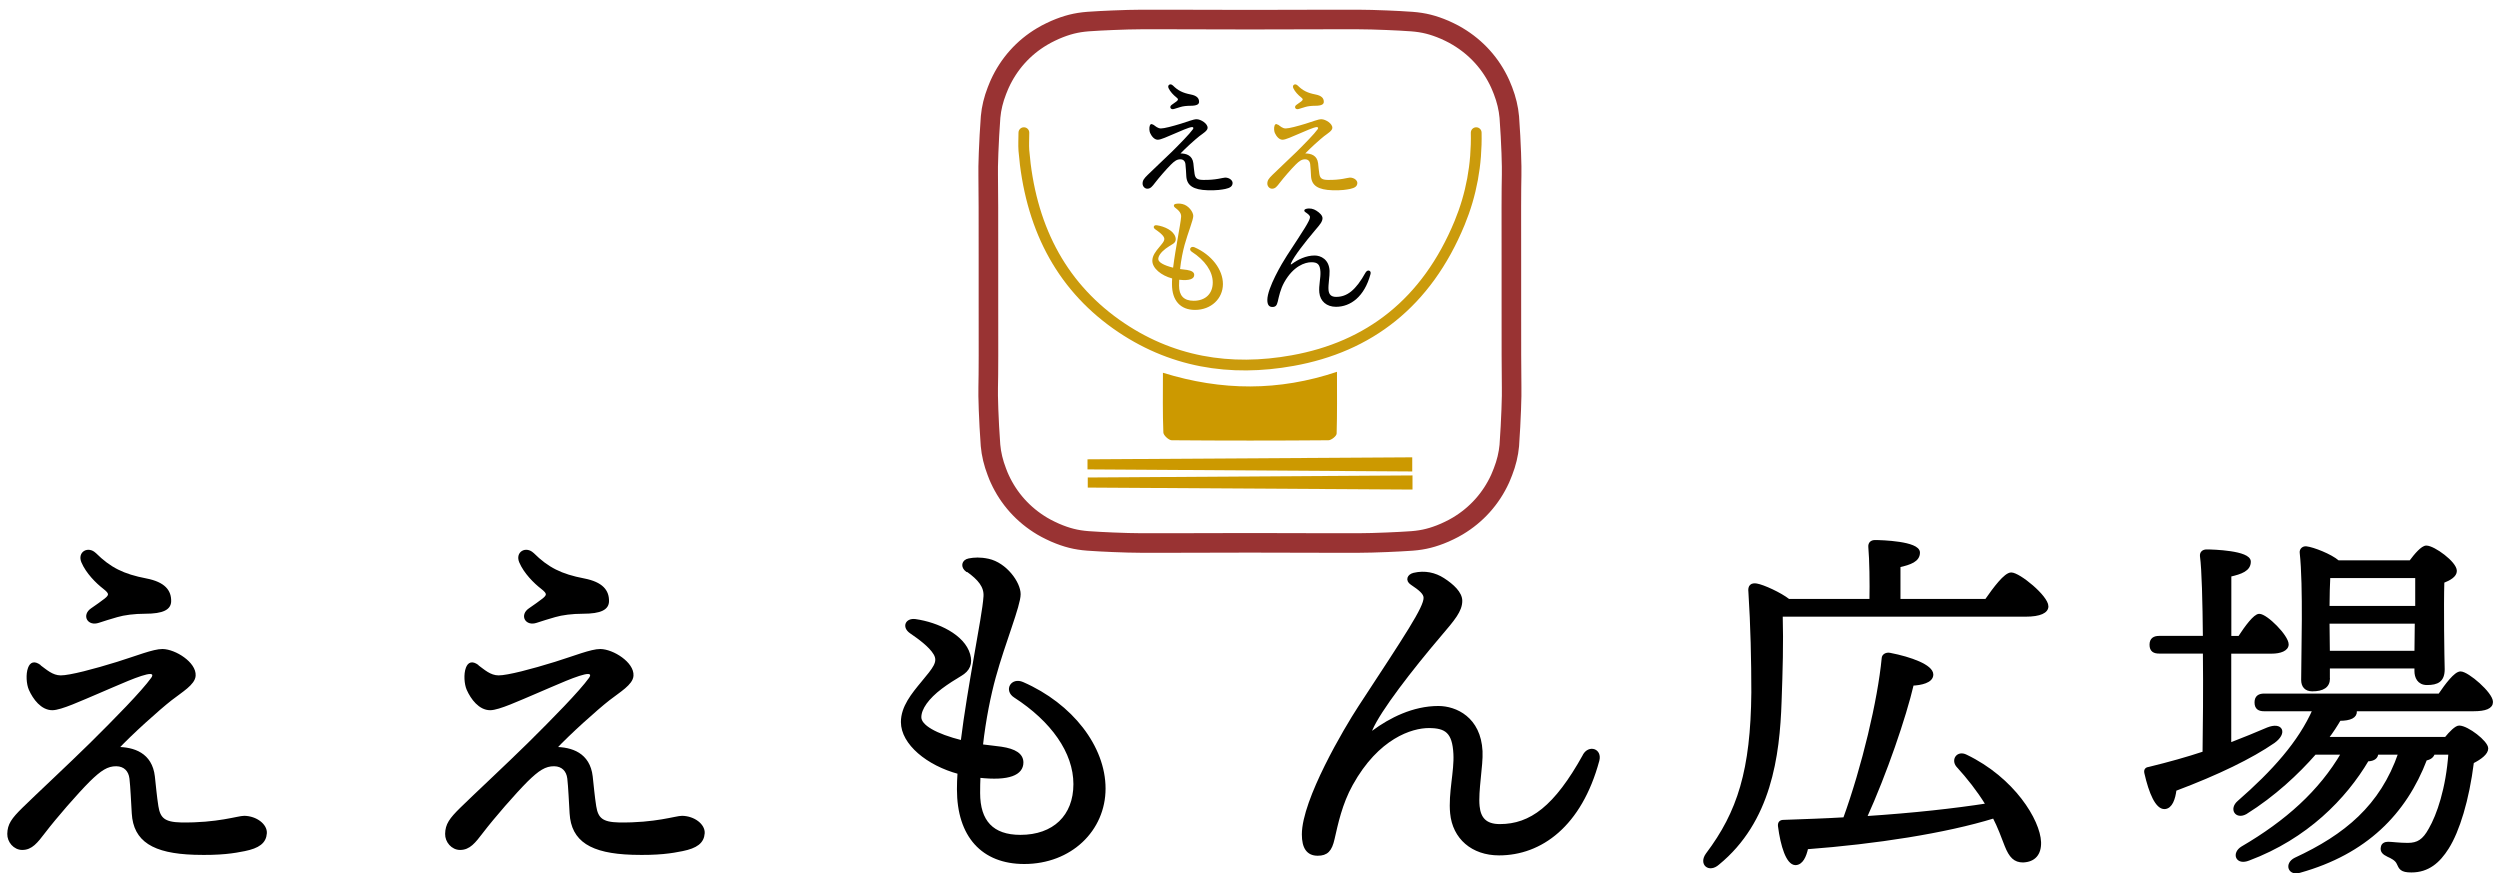 <?xml version="1.0" encoding="UTF-8"?><svg id="_イヤー_1" xmlns="http://www.w3.org/2000/svg" viewBox="0 0 290 101.31"><defs><style>.cls-1{fill:#cb9b0c;}.cls-2{stroke:#cb9b0c;stroke-width:1.25px;}.cls-2,.cls-3{fill:none;}.cls-2,.cls-3,.cls-4{stroke-linecap:round;stroke-linejoin:round;}.cls-5{fill:#c90;}.cls-3{stroke:#933;stroke-width:2.27px;}.cls-4{stroke:#000;stroke-width:.35px;}</style></defs><g><g><path class="cls-5" d="M126.15,54.44v-1.16c12.55-.08,25.08-.16,37.67-.23v1.64l-37.67-.24Z"/><path class="cls-5" d="M163.85,55.15v1.64l-37.67-.23v-1.17l37.67-.24Z"/></g><path class="cls-5" d="M134.9,43.24c6.84,2.12,13.44,2.15,20.19-.11,0,2.5,.03,4.83-.04,7.16,0,.29-.62,.78-.95,.78-6.06,.05-12.12,.05-18.18,0-.34,0-.96-.57-.97-.9-.09-2.24-.05-4.49-.05-6.93Z"/><path class="cls-2" d="M171.24,15.39c.08,3.71-.57,7.18-1.92,10.46-3.84,9.32-10.56,14.4-19.38,15.98-7.2,1.3-14.17,.23-20.47-4.24-6.55-4.66-9.99-11.5-10.7-20.13-.05-.66,0-1.32,0-2.07"/><path d="M133.8,14.47c.25,.18,.51,.43,.87,.43,.38,0,1.37-.26,2.31-.55,.78-.24,1.46-.52,1.82-.52,.5,0,1.32,.52,1.28,1.02-.02,.32-.51,.61-.96,.95-.49,.39-1.61,1.39-2.18,2,.68,0,1.38,.23,1.49,1.14,.04,.38,.08,.82,.14,1.22,.08,.51,.29,.7,.98,.71,1.49,.03,2.33-.27,2.57-.27,.48,0,.88,.32,.86,.65-.02,.36-.28,.55-.85,.67-.41,.08-.97,.18-2.03,.15-1.67-.05-2.42-.54-2.49-1.62-.02-.41-.06-1.1-.1-1.42-.04-.33-.24-.55-.59-.55-.39,0-.67,.19-1.12,.64-.51,.51-1.36,1.49-1.82,2.09-.32,.42-.52,.68-.89,.68-.31,0-.55-.29-.55-.59,0-.37,.16-.59,.6-1.02,.47-.47,1.92-1.82,2.75-2.63,.98-.97,2.1-2.11,2.49-2.66,.1-.14,.05-.24-.09-.25-.34,0-1.42,.5-2.11,.79-.71,.3-1.52,.68-1.87,.68-.42,0-.73-.42-.9-.79-.09-.21-.12-.61-.03-.85,.07-.19,.19-.24,.4-.09h0Zm2.25-4.56c.6,.6,1.15,.87,2.08,1.05,.73,.14,.97,.46,.96,.86,0,.28-.26,.45-1.01,.45-.42,0-.85,.05-1.14,.14-.26,.08-.52,.16-.75,.23-.39,.13-.6-.25-.27-.48,.25-.17,.39-.27,.56-.4,.24-.19,.2-.3-.05-.49-.3-.24-.69-.63-.88-1.05-.16-.38,.23-.57,.48-.32h0Z"/><path class="cls-1" d="M148.27,14.47c.25,.18,.51,.43,.87,.43,.38,0,1.37-.26,2.31-.55,.78-.24,1.46-.52,1.82-.52,.5,0,1.32,.52,1.28,1.02-.02,.32-.51,.61-.96,.95-.49,.39-1.61,1.39-2.18,2,.68,0,1.38,.23,1.49,1.14,.04,.38,.08,.82,.14,1.22,.08,.51,.29,.7,.98,.71,1.49,.03,2.33-.27,2.57-.27,.48,0,.88,.32,.86,.65-.02,.36-.28,.55-.85,.67-.41,.08-.97,.18-2.03,.15-1.67-.05-2.42-.54-2.49-1.62-.02-.41-.06-1.1-.1-1.42-.04-.33-.24-.55-.59-.55-.39,0-.67,.19-1.12,.64-.51,.51-1.36,1.49-1.82,2.09-.32,.42-.52,.68-.89,.68-.31,0-.55-.29-.55-.59,0-.37,.16-.59,.6-1.02,.47-.47,1.92-1.82,2.75-2.63,.98-.97,2.1-2.11,2.49-2.66,.1-.14,.05-.24-.09-.25-.34,0-1.42,.5-2.11,.79-.71,.3-1.52,.68-1.87,.68-.42,0-.73-.42-.9-.79-.09-.21-.12-.61-.03-.85,.07-.19,.19-.24,.4-.09h0Zm2.25-4.56c.6,.6,1.15,.87,2.08,1.05,.73,.14,.97,.46,.96,.86,0,.28-.26,.45-1.01,.45-.42,0-.85,.05-1.14,.14-.26,.08-.52,.16-.75,.23-.39,.13-.6-.25-.27-.48,.25-.17,.39-.27,.56-.4,.24-.19,.2-.3-.05-.49-.3-.24-.69-.63-.88-1.05-.16-.38,.23-.57,.48-.32h0Z"/><path class="cls-1" d="M136.31,24.08c-.22-.16-.17-.39,.07-.43,.21-.04,.46-.06,.79,.02,.7,.16,1.25,.92,1.25,1.38s-.62,1.96-1.01,3.37c-.19,.7-.4,1.68-.52,2.79,.29,.04,.55,.06,.8,.1,.56,.09,.84,.27,.84,.58,0,.45-.51,.7-1.74,.56,0,.23-.02,.45-.02,.68,0,1.16,.55,1.76,1.7,1.76,1.36,0,2.21-.82,2.21-2.12s-.92-2.59-2.44-3.57c-.38-.24-.12-.7,.31-.52,2,.87,3.31,2.59,3.31,4.27s-1.36,3-3.24,3c-1.69,0-2.67-1.08-2.67-2.97,0-.21,0-.44,.02-.68-1.28-.34-2.3-1.19-2.3-2.05,0-.61,.42-1.12,.82-1.6,.47-.56,.7-.83,.5-1.17-.19-.33-.65-.65-.98-.88-.31-.21-.18-.52,.18-.47h0c.9,.13,1.95,.62,2.16,1.38,.1,.35,0,.62-.35,.82-.2,.12-.55,.34-.78,.51-.54,.41-.86,.85-.86,1.21s.62,.73,1.72,1c.14-1.14,.36-2.4,.55-3.49,.18-1.06,.35-1.96,.38-2.42,.02-.4-.23-.71-.71-1.06h0Z"/><path d="M158.43,31.59c.2-.36,.67-.22,.55,.2-.71,2.64-2.32,3.8-4.01,3.8-1.08,0-1.83-.65-1.93-1.65-.08-.82,.17-1.69,.13-2.41-.05-.9-.36-1.11-1.06-1.11s-2.08,.42-3.15,2.35c-.43,.78-.6,1.6-.74,2.21-.11,.47-.26,.63-.63,.63-.39,0-.58-.27-.58-.81,0-1.39,1.71-4.29,2.28-5.16,1.93-2.95,2.67-4.05,2.67-4.45,0-.19-.2-.35-.55-.59-.19-.13-.12-.32,.1-.37,.44-.11,.85-.01,1.19,.21,.39,.25,.71,.56,.71,.87,0,.4-.3,.75-.85,1.39-1.16,1.37-2.46,3.03-2.8,3.83-.06,.15-.04,.2,.1,.09,.68-.5,1.62-.98,2.64-.98,.7,0,1.67,.44,1.73,1.78,.03,.59-.18,1.62-.12,2.24,.05,.49,.29,.78,.88,.78,1.26,0,2.27-.75,3.43-2.85h0Z"/><path class="cls-3" d="M154.7,62.99c-2.15,0-5.17-.02-8.63-.02h-2.15c-3.46,0-6.48,.01-8.63,.02-1.19,0-2.82,0-2.82,0-1.92,0-5.16-.16-5.71-.21-1.52-.07-2.58-.29-3.85-.78-.36-.14-.71-.29-1.05-.46-.34-.16-.65-.33-.96-.51-2.2-1.31-3.89-3.2-4.93-5.48l-.15-.34c-.06-.15-.13-.32-.19-.49-.39-1.01-.64-2.04-.73-3.06-.22-2.98-.3-5.87-.27-6.72,.04-1.41,.04-5.19,.03-9.97v-4.7c0-4.78,0-8.56-.03-9.97-.03-.85,.06-3.75,.28-6.74,.09-1.01,.34-2.03,.73-3.03,.07-.18,.14-.35,.21-.52l.13-.3c1.05-2.3,2.74-4.19,4.9-5.47,.34-.2,.65-.37,.97-.52,.36-.18,.71-.33,1.07-.47,1.27-.49,2.34-.71,3.8-.78,.59-.05,3.84-.21,5.76-.21,.62,0,1.52,0,2.68,0,2.16,0,5.23,.02,8.75,.02h2.18c3.53,0,6.6-.01,8.75-.02,1.16,0,2.06,0,2.62,0,1.98,0,5.23,.16,5.77,.21,1.51,.07,2.58,.29,3.85,.78,.36,.14,.71,.29,1.05,.46,.34,.16,.65,.33,.95,.51,2.2,1.31,3.89,3.2,4.93,5.48l.14,.33c.07,.15,.13,.32,.2,.49,.39,1.01,.64,2.04,.73,3.07,.22,2.97,.3,5.87,.27,6.72-.04,1.42-.04,5.22-.03,10.03v4.57c0,4.81,0,8.62,.03,10.03,.03,.85-.06,3.75-.27,6.74-.09,1-.34,2.03-.73,3.03-.07,.18-.14,.35-.21,.52l-.13,.31c-1.05,2.3-2.74,4.18-4.9,5.47-.34,.2-.65,.37-.97,.52-.36,.18-.71,.33-1.07,.47-1.27,.49-2.33,.71-3.8,.78-.6,.05-3.84,.21-5.76,.21h-.13c-.58,0-1.51,0-2.69,0Z"/></g><g><path class="cls-4" d="M4.57,77.29c.71,.51,1.45,1.23,2.48,1.23,1.08,0,3.92-.75,6.59-1.58,2.22-.69,4.18-1.49,5.21-1.48,1.44,.02,3.77,1.5,3.67,2.92-.06,.92-1.45,1.73-2.73,2.72-1.41,1.1-4.61,3.97-6.24,5.72,1.93,0,3.94,.65,4.24,3.26,.12,1.08,.23,2.33,.41,3.47,.23,1.45,.83,1.99,2.8,2.03,4.24,.07,6.65-.78,7.33-.77,1.36,.02,2.51,.92,2.45,1.84-.07,1.03-.8,1.58-2.43,1.91-1.18,.24-2.77,.51-5.79,.42-4.78-.15-6.92-1.53-7.1-4.63-.07-1.17-.16-3.14-.27-4.06-.11-.93-.7-1.56-1.68-1.58-1.1-.02-1.92,.55-3.21,1.81-1.45,1.45-3.88,4.25-5.19,5.96-.91,1.19-1.49,1.94-2.53,1.94-.88,0-1.58-.83-1.56-1.69,.02-1.06,.46-1.68,1.71-2.91,1.35-1.33,5.49-5.19,7.84-7.51,2.8-2.77,6-6.02,7.12-7.59,.29-.41,.14-.7-.26-.71-.96-.02-4.07,1.44-6.03,2.26-2.02,.85-4.35,1.94-5.33,1.94-1.19,0-2.09-1.2-2.56-2.26-.27-.61-.35-1.75-.09-2.43,.21-.55,.55-.68,1.15-.26h0Zm6.42-13.02c1.73,1.72,3.29,2.49,5.95,3,2.1,.41,2.76,1.31,2.74,2.47-.01,.81-.74,1.28-2.87,1.28-1.21,0-2.42,.15-3.26,.4-.75,.22-1.49,.44-2.14,.66-1.13,.38-1.71-.7-.76-1.36,.71-.49,1.12-.78,1.6-1.15,.68-.53,.56-.84-.14-1.39-.87-.67-1.98-1.79-2.5-3-.46-1.07,.65-1.63,1.38-.9h0Z"/><path class="cls-4" d="M112.19,66.19c-.62-.44-.48-1.11,.21-1.24,.61-.12,1.3-.16,2.24,.04,2,.44,3.58,2.63,3.58,3.94s-1.78,5.58-2.89,9.63c-.55,2-1.14,4.81-1.49,7.95,.82,.11,1.58,.18,2.29,.28,1.61,.24,2.41,.77,2.41,1.66,0,1.28-1.46,1.99-4.98,1.59-.03,.64-.04,1.3-.04,1.95,0,3.31,1.58,5.03,4.85,5.03,3.89,0,6.32-2.33,6.32-6.06s-2.63-7.4-6.96-10.2c-1.07-.69-.34-2.01,.88-1.48,5.7,2.49,9.46,7.4,9.46,12.19s-3.89,8.58-9.26,8.58c-4.82,0-7.63-3.09-7.63-8.49,0-.6,.02-1.25,.07-1.94-3.64-.97-6.57-3.4-6.57-5.86,0-1.74,1.2-3.19,2.35-4.58,1.33-1.61,2.01-2.36,1.43-3.35-.55-.94-1.86-1.87-2.79-2.51-.87-.6-.5-1.47,.52-1.33h0c2.57,.37,5.56,1.77,6.18,3.95,.28,1.01,.02,1.76-.99,2.34-.57,.33-1.57,.97-2.23,1.47-1.55,1.17-2.45,2.42-2.45,3.45s1.76,2.07,4.91,2.86c.4-3.25,1.02-6.86,1.56-9.97,.52-3.03,1.01-5.59,1.09-6.91,.07-1.15-.64-2.03-2.03-3.02h0Z"/><path class="cls-4" d="M55.36,77.29c.71,.51,1.45,1.23,2.48,1.23,1.08,0,3.92-.75,6.59-1.58,2.22-.69,4.18-1.49,5.21-1.48,1.44,.02,3.77,1.5,3.67,2.92-.06,.92-1.45,1.73-2.73,2.72-1.41,1.1-4.61,3.97-6.24,5.72,1.93,0,3.94,.65,4.24,3.26,.12,1.08,.23,2.33,.41,3.47,.23,1.45,.83,1.99,2.8,2.03,4.24,.07,6.65-.78,7.33-.77,1.36,.02,2.51,.92,2.45,1.84-.07,1.03-.8,1.58-2.43,1.91-1.18,.24-2.77,.51-5.79,.42-4.78-.15-6.92-1.53-7.1-4.63-.07-1.17-.16-3.14-.27-4.06-.11-.93-.7-1.56-1.68-1.58-1.1-.02-1.92,.55-3.21,1.81-1.45,1.45-3.88,4.25-5.19,5.96-.91,1.19-1.49,1.94-2.53,1.94-.88,0-1.58-.83-1.56-1.69,.02-1.06,.46-1.68,1.71-2.91,1.35-1.33,5.49-5.19,7.84-7.51,2.8-2.77,6-6.02,7.12-7.59,.29-.41,.14-.7-.26-.71-.96-.02-4.07,1.44-6.03,2.26-2.02,.85-4.35,1.94-5.33,1.94-1.19,0-2.09-1.2-2.56-2.26-.27-.61-.35-1.75-.09-2.43,.21-.55,.55-.68,1.15-.26h0Zm6.42-13.02c1.73,1.72,3.29,2.49,5.95,3,2.1,.41,2.76,1.31,2.74,2.47-.01,.81-.74,1.28-2.87,1.28-1.21,0-2.42,.15-3.26,.4-.75,.22-1.49,.44-2.14,.66-1.13,.38-1.71-.7-.76-1.36,.71-.49,1.12-.78,1.6-1.15,.68-.53,.56-.84-.14-1.39-.87-.67-1.98-1.79-2.5-3-.46-1.07,.65-1.63,1.38-.9h0Z"/><path class="cls-4" d="M183.77,87.63c.58-1.04,1.9-.63,1.58,.58-2.03,7.53-6.63,10.84-11.46,10.84-3.08,0-5.23-1.87-5.5-4.72-.22-2.33,.49-4.83,.38-6.88-.13-2.56-1.03-3.17-3.03-3.17s-5.94,1.21-8.98,6.7c-1.24,2.23-1.72,4.57-2.12,6.31-.3,1.34-.75,1.8-1.79,1.8-1.13,0-1.66-.77-1.66-2.3,0-3.97,4.89-12.25,6.51-14.73,5.52-8.43,7.61-11.55,7.61-12.71,0-.55-.57-1.01-1.57-1.68-.55-.37-.34-.9,.27-1.05,1.27-.3,2.44-.03,3.4,.59,1.1,.71,2.04,1.59,2.04,2.49,0,1.13-.85,2.13-2.43,3.98-3.32,3.9-7.01,8.66-7.99,10.95-.18,.43-.13,.56,.29,.25,1.95-1.44,4.62-2.81,7.53-2.81,2,0,4.76,1.25,4.95,5.07,.08,1.69-.52,4.62-.34,6.39,.14,1.4,.82,2.24,2.52,2.24,3.6,0,6.47-2.13,9.8-8.14h0Z"/><path class="cls-4" d="M258.66,86.34c1.66-.64,3.12-1.24,4.4-1.79,1.62-.64,2.09,.47,.68,1.49-2.6,1.79-6.44,3.67-11.44,5.55-.13,1.07-.47,2.05-1.2,2.09-.9,.04-1.66-1.71-2.18-4.01-.09-.38,.09-.51,.43-.55,2.26-.55,4.4-1.15,6.32-1.79,.04-2.86,.09-7.38,.04-11.69h-5.25c-.55,0-.94-.17-.94-.85,0-.64,.38-.85,.94-.85h5.25c-.04-4.14-.13-7.9-.34-9.43-.04-.38,.21-.6,.6-.6,.73,0,4.95,.13,4.95,1.24,0,.94-.94,1.28-2.26,1.58v7.21h1.11c.81-1.24,1.79-2.56,2.3-2.56,.81,0,3.24,2.43,3.24,3.37,0,.6-.81,.9-1.79,.9h-4.87v10.71Zm24.33-5.72c.81-1.19,1.84-2.56,2.43-2.56,.81,0,3.59,2.39,3.59,3.37,0,.6-.68,.9-2.09,.9h-13.74s.04,.13,.04,.17c.04,.6-.55,.94-1.84,.94-.38,.64-.85,1.41-1.49,2.22h13.83c.55-.68,1.19-1.32,1.54-1.32,.94,0,3.2,1.75,3.2,2.48,0,.55-.73,1.11-1.66,1.58-.55,4.4-1.66,7.98-2.9,9.94-1.02,1.62-2.26,2.69-4.18,2.69-1.19,0-1.28-.34-1.54-.9-.21-.47-.77-.73-1.15-.9-.55-.26-.77-.51-.68-.94,.04-.34,.34-.47,.68-.47,.38,0,1.32,.13,2.26,.13,1.19,0,1.88-.43,2.6-1.75,.94-1.62,2.01-4.69,2.3-8.83h-1.92c-.09,.34-.38,.6-.9,.68-2.39,6.27-6.96,10.88-14.6,13.02-1.19,.38-1.62-.85-.51-1.41,5.8-2.69,9.99-6.1,12.12-12.29h-2.69v.17c-.09,.43-.55,.6-1.07,.6-2.6,4.4-7.08,9.01-13.78,11.52-1.37,.55-1.79-.68-.73-1.32,5.12-2.99,9.05-6.49,11.65-10.97h-3.24c-2.01,2.3-4.74,4.86-8.02,6.91-1.07,.6-1.75-.43-.81-1.24,4.01-3.5,7.08-6.91,8.75-10.71h-5.8c-.55,0-.94-.17-.94-.85,0-.64,.38-.85,.94-.85h20.36Zm-12.89-1.92c0,.9-.64,1.32-1.88,1.32-.73,0-1.11-.43-1.11-1.15,0-2.9,.26-10.84-.17-14.77-.04-.34,.26-.6,.6-.55,.77,.09,2.77,.85,3.67,1.62h8.41c.6-.81,1.37-1.71,1.83-1.71,.85,0,3.37,1.83,3.37,2.77,0,.55-.68,.94-1.45,1.24-.09,2.82,0,8.75,.04,10.16,0,1.32-.68,1.66-1.88,1.66-.98,0-1.28-.77-1.28-1.45v-.47h-10.16v1.32Zm.04-11.82c-.04,.77-.09,2.3-.09,3.58h10.29v-3.58h-10.2Zm10.11,8.79l.04-3.5h-10.24v.04l.04,3.46h10.16Z"/><path class="cls-4" d="M230.4,69.65c.98-1.41,2.22-3.07,2.9-3.07,.9,0,4.14,2.65,4.14,3.76,0,.6-.77,1.02-2.48,1.02h-28.34c.09,3.33,0,6.36-.13,9.99-.21,6.36-1.2,13.91-7.21,18.82-1.02,.9-2.05,.04-1.24-1.07,3.67-4.87,5.21-9.73,5.29-18.78,0-3.63-.09-7.81-.34-11.65-.09-.68,.21-.9,.77-.81,.77,.13,2.73,1.02,3.71,1.79h9.56c.04-2.05,0-4.74-.13-6.19-.04-.43,.21-.64,.6-.64,.73,0,5.04,.13,5.04,1.28,0,.9-.94,1.24-2.26,1.54v4.01h10.11Zm.04,23.56c-.98-1.58-2.09-2.99-3.37-4.4-.55-.68,.04-1.58,.98-1.11,5.51,2.65,8.45,7.51,8.54,9.99,.04,1.37-.64,2.13-1.92,2.18-.94,0-1.45-.51-1.96-1.79-.38-.98-.81-2.18-1.41-3.33-5.68,1.75-13.74,2.99-21.72,3.59-.21,.98-.6,1.84-1.32,1.84-.9-.04-1.54-2.05-1.84-4.35-.04-.38,.13-.55,.47-.55,2.52-.09,4.91-.17,7.08-.3,2.18-6.02,4.01-13.7,4.48-18.61,0-.34,.38-.55,.77-.47,2.43,.47,4.87,1.37,4.87,2.35,0,.81-1.28,1.07-2.26,1.11-.9,3.84-3.12,10.33-5.46,15.49,5.76-.38,10.33-.9,14.17-1.49l-.09-.13Z"/></g></svg>